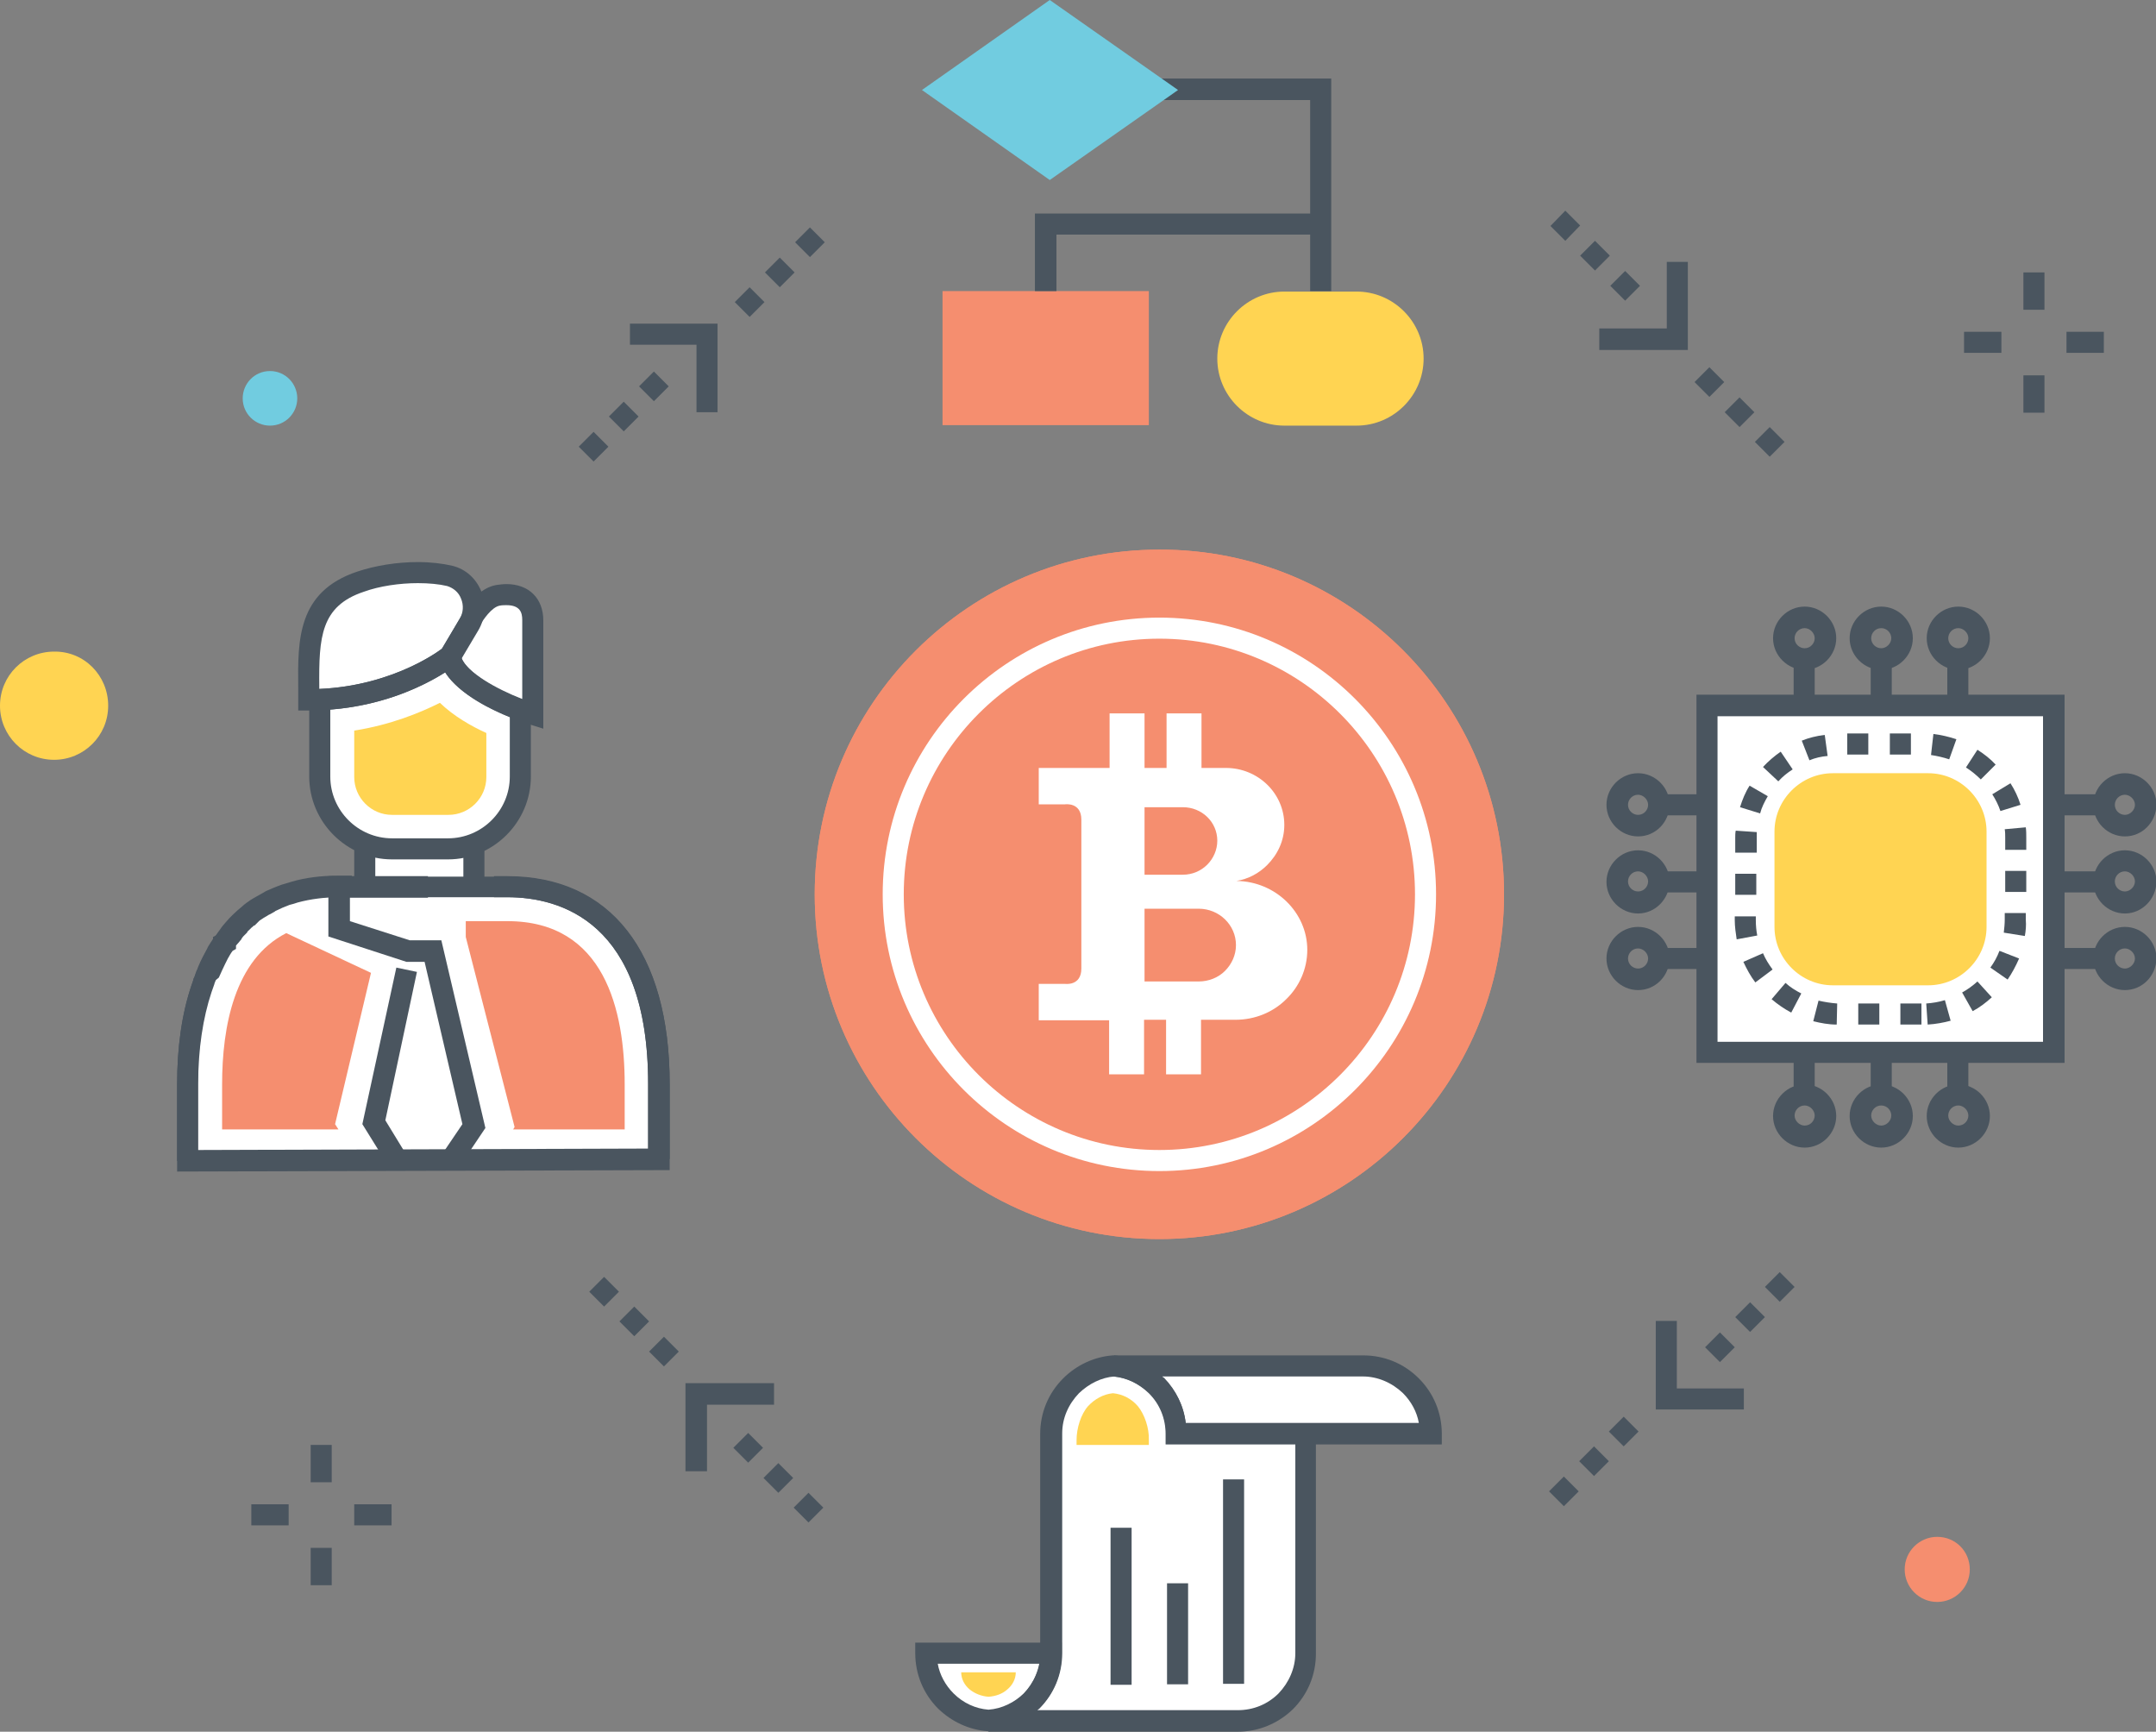 <?xml version="1.0" encoding="utf-8"?>
<!-- Generator: Adobe Illustrator 23.0.2, SVG Export Plug-In . SVG Version: 6.00 Build 0)  -->
<svg version="1.1" id="Layer_1" xmlns="http://www.w3.org/2000/svg" xmlns:xlink="http://www.w3.org/1999/xlink" x="0px" y="0px"
	 viewBox="0 0 450.4 361.7" style="enable-background:new 0 0 450.4 361.7;" xml:space="preserve">
<rect x="0" y="0" width="450.4" height="361.7" fill="#808080" stroke="none"/>
<style type="text/css">
	.st0{fill:#FFFFFF;}
	.st1{fill:#4A555F;}
	.st2{fill:#FFD452;}
	.st3{fill:#71CCE0;}
	.st4{fill:#F58E6F;}
</style>
<g>
	<g>
		<g>
			<path class="st0" d="M272.7,299.4h26.1c0-3.9-1.6-7.4-4.1-10c-2.6-2.6-6.1-4.1-10-4.1h-52.1c-3.5,0.3-6.6,1.8-8.9,4.1
				c-2.6,2.6-4.1,6.1-4.1,10l0,45.9h-13.1h-13.1c0,3.9,1.6,7.4,4.1,10c2.3,2.3,5.4,3.8,8.9,4.1l52.1,0c3.9,0,7.4-1.6,10-4.1
				c2.6-2.6,4.1-6.1,4.1-10h0V299.4z"/>
		</g>
	</g>
	<g>
		<g>
			<path class="st0" d="M137.5,222.3c-0.1-1.4-0.2-2.8-0.3-4.1c-0.1-1.3-0.3-2.7-0.5-3.9c-0.3-1.9-0.7-3.8-1.3-5.6
				c-0.3-1-0.6-2.1-1-3.1c-0.7-1.9-1.4-3.6-2.3-5.3c-0.3-0.5-0.6-1-0.9-1.5c-0.6-1-1.2-1.9-1.9-2.8c-1.4-1.8-2.9-3.4-4.6-4.7
				c-0.6-0.5-1.2-0.9-1.8-1.3c-1.7-1.1-3.5-2.1-5.6-2.8c-1-0.3-2-0.6-3-0.9c-2.5-0.6-5.3-1-8.4-1h-2.8h-4.3v-9
				c5.7-2.1,9.8-7.6,9.8-14.1v-13.9l2.6,0.9c0,0,0-8.7,0-19.6c0-4.8-4-5.8-7.3-5.2c-3.1,0.6-5.4,4.7-5.7,5.3
				c1.6-3.7-0.3-8.2-4.3-9.3c-5-1.3-12.7-0.9-18.7,1.1c-12,4-10.8,14.1-10.8,24.7c0.9,0,1.8,0,2.7-0.1c-0.1,0-0.3,0-0.4,0v16.1
				c0,6.8,4.5,12.5,10.6,14.4v8.7h-1.2h-2.6h-2.8c-2.6,0-4.9,0.2-7.2,0.7c-0.7,0.2-1.5,0.3-2.2,0.5c-0.6,0.2-1.2,0.4-1.8,0.6
				c-0.6,0.2-1.2,0.4-1.7,0.7c-0.6,0.2-1.1,0.5-1.7,0.8h0c-0.5,0.3-1,0.6-1.6,0.9c-0.5,0.3-0.9,0.6-1.4,0.9
				c-0.1,0.1-0.2,0.2-0.3,0.2c-0.2,0.1-0.3,0.2-0.5,0.4c-0.1,0.1-0.1,0.1-0.2,0.2c-0.1,0.1-0.2,0.2-0.3,0.2
				c-0.2,0.1-0.3,0.3-0.5,0.4c-0.2,0.2-0.4,0.4-0.6,0.6c-0.2,0.2-0.3,0.3-0.5,0.5c-0.2,0.2-0.5,0.5-0.7,0.7
				c-0.3,0.3-0.5,0.5-0.7,0.8c-0.2,0.2-0.4,0.4-0.6,0.7c-0.2,0.2-0.3,0.4-0.5,0.6c-0.2,0.3-0.4,0.6-0.7,0.8
				c-0.1,0.2-0.2,0.3-0.4,0.5l0,0c-0.1,0.1-0.1,0.2-0.2,0.3c-0.1,0.1-0.1,0.1-0.2,0.2v0c0,0,0,0.1-0.1,0.1c-0.1,0.1-0.2,0.2-0.3,0.4
				c-0.1,0.2-0.3,0.4-0.4,0.6c-0.2,0.3-0.3,0.5-0.5,0.8c-0.1,0.1-0.2,0.3-0.2,0.4c-0.2,0.3-0.3,0.6-0.5,0.8c0,0,0,0,0,0.1
				c-0.1,0.3-0.3,0.5-0.4,0.8c-0.2,0.4-0.4,0.8-0.6,1.3c0,0,0,0,0,0.1c0,0.1-0.1,0.1-0.1,0.2c0,0.1-0.1,0.2-0.1,0.3
				c0,0.1-0.1,0.1-0.1,0.2c0,0.1-0.1,0.2-0.1,0.3c0,0,0,0,0,0c0,0,0,0.1-0.1,0.1c-0.1,0.2-0.1,0.3-0.2,0.5c-0.1,0.2-0.2,0.4-0.2,0.5
				c-0.1,0.2-0.2,0.5-0.2,0.7c0,0.1-0.1,0.2-0.1,0.2c-0.1,0.2-0.2,0.5-0.3,0.7c-0.3,0.9-0.6,1.8-0.8,2.7c-0.8,2.9-1.3,6-1.7,9.3
				c-0.3,2.6-0.4,5.2-0.4,7.9v16l7.1,0l28.5-0.1l8.2,0l11.2,0l8.6,0l27.7-0.1l7.1,0v-15.7C137.6,225,137.6,223.6,137.5,222.3z"/>
		</g>
	</g>
	<g>
		<g>
			<g>
				<rect x="64.9" y="301.8" class="st1" width="4.4" height="7.8"/>
			</g>
		</g>
		<g>
			<g>
				<rect x="64.9" y="323.3" class="st1" width="4.4" height="7.8"/>
			</g>
		</g>
		<g>
			<g>
				<rect x="74" y="314.2" class="st1" width="7.8" height="4.4"/>
			</g>
		</g>
		<g>
			<g>
				<rect x="52.5" y="314.2" class="st1" width="7.8" height="4.4"/>
			</g>
		</g>
	</g>
	<g>
		<g>
			<g>
				<rect x="422.7" y="56.9" class="st1" width="4.4" height="7.8"/>
			</g>
		</g>
		<g>
			<g>
				<rect x="422.7" y="78.4" class="st1" width="4.4" height="7.8"/>
			</g>
		</g>
		<g>
			<g>
				<rect x="431.7" y="69.3" class="st1" width="7.8" height="4.4"/>
			</g>
		</g>
		<g>
			<g>
				<rect x="410.3" y="69.3" class="st1" width="7.8" height="4.4"/>
			</g>
		</g>
	</g>
	<g>
		<g>
			<path class="st2" d="M22.6,147.4c0,6.3-5.1,11.3-11.3,11.3c-6.3,0-11.3-5.1-11.3-11.3c0-6.3,5.1-11.3,11.3-11.3
				C17.6,136,22.6,141.1,22.6,147.4z"/>
		</g>
	</g>
	<g>
		<g>
			<path class="st3" d="M62.1,83.2c0,3.1-2.5,5.7-5.7,5.7c-3.1,0-5.7-2.5-5.7-5.7c0-3.1,2.5-5.7,5.7-5.7
				C59.6,77.5,62.1,80.1,62.1,83.2z"/>
		</g>
	</g>
	<g>
		<g>
			<path class="st4" d="M411.5,327.8c0,3.8-3.1,6.8-6.8,6.8c-3.8,0-6.8-3.1-6.8-6.8c0-3.8,3.1-6.8,6.8-6.8
				C408.5,321,411.5,324,411.5,327.8z"/>
		</g>
	</g>
	<g>
		<g>
			<g>
				<path class="st4" d="M70.7,235.9l-0.7-1.1l7.5-31.6l-17.7-8.3c-10.8,5.5-13.4,19.5-13.4,31.6v9.4H70.7z"/>
			</g>
		</g>
		<g>
			<g>
				<path class="st4" d="M107.2,235.9h23.3v-9.4c0-15.5-4.2-34.1-24.5-34.1h-8.7v3.3l10.2,39.7L107.2,235.9z"/>
			</g>
		</g>
		<g>
			<g>
				<g>
					<path class="st1" d="M139.8,242.1h-4.4v-15.7c0-33.9-18.4-39-29.4-39h-2.8V183h2.8c21.5,0,33.9,15.8,33.9,43.4V242.1z"/>
				</g>
			</g>
			<g>
				<g>
					<path class="st1" d="M41.4,242.5H37v-16c0-7.8,1-14.8,3-20.7c0.1-0.2,0.1-0.4,0.2-0.6c0.1-0.3,0.2-0.6,0.3-0.9l0.1-0.2
						c0.1-0.2,0.1-0.4,0.2-0.6c0.1-0.3,0.2-0.7,0.4-1c0-0.1,0.1-0.2,0.1-0.3c0.1-0.2,0.1-0.3,0.2-0.5c0.5-1.2,1.1-2.3,1.8-3.6
						c0.1-0.3,0.3-0.6,0.5-0.9c0.1-0.1,0.2-0.4,0.4-0.6c0.2-0.4,0.5-0.7,0.8-1.1c0.3-0.4,0.6-0.9,1-1.4c0.1-0.2,0.3-0.4,0.5-0.7
						l0.1-0.1c0.2-0.2,0.3-0.4,0.5-0.6c0.3-0.3,0.5-0.6,0.8-0.9c0.2-0.2,0.5-0.5,0.8-0.8c0.6-0.6,1.2-1.1,1.8-1.6
						c0.3-0.3,0.7-0.6,1.1-0.9l0.3-0.2c0.5-0.4,1.1-0.7,1.6-1c0.5-0.3,1.1-0.6,1.6-0.9l0.5-0.3c0.5-0.2,0.9-0.4,1.4-0.6
						c0.5-0.2,1.2-0.5,1.8-0.7c0.7-0.2,1.3-0.4,2-0.6c3-0.9,6.3-1.3,9.9-1.3h2.8v4.4h-2.8c-3.2,0-6.1,0.4-8.7,1.1
						c-0.6,0.2-1.2,0.4-1.7,0.5c-0.5,0.2-1,0.4-1.5,0.6c-0.6,0.2-1,0.5-1.5,0.7l-0.4,0.2c-0.4,0.2-0.7,0.4-1.1,0.6
						c-0.4,0.3-0.9,0.5-1.3,0.8l-0.3,0.2c-0.3,0.2-0.6,0.4-0.9,0.6c-0.6,0.5-1.1,0.9-1.6,1.4c-0.2,0.2-0.4,0.4-0.6,0.6
						c-0.3,0.3-0.5,0.5-0.6,0.7l-0.1,0.1c-0.1,0.1-0.2,0.3-0.3,0.4l-0.1,0.2c-0.1,0.2-0.3,0.3-0.4,0.5c-0.4,0.5-0.7,0.9-1,1.3
						c-0.3,0.4-0.4,0.6-0.6,0.9c-0.2,0.2-0.3,0.4-0.4,0.6c-0.2,0.3-0.3,0.5-0.4,0.7c-0.7,1.2-1.2,2.2-1.7,3.3l-0.3,0.7
						c-0.1,0.2-0.2,0.5-0.3,0.8l-0.1,0.3c0,0.1-0.1,0.2-0.1,0.2l-0.1,0.3c-0.1,0.2-0.2,0.5-0.3,0.7l-0.1,0.2c0,0.1-0.1,0.2-0.1,0.4
						c-1.8,5.5-2.8,12-2.8,19.3V242.5z"/>
				</g>
			</g>
			<g>
				<g>
					<polygon class="st1" points="96.1,243.5 92.4,241 96.6,234.8 88.7,200.9 84.9,200.9 68.6,195.6 68.6,183 89.4,183 89.4,187.5 
						73.1,187.5 73.1,192.4 85.6,196.4 92.2,196.4 101.4,235.6 					"/>
				</g>
			</g>
			<g>
				<g>
					<polygon class="st1" points="81.1,243.5 75.7,234.8 82.8,202.1 87.1,203 80.5,234 84.9,241.2 					"/>
				</g>
			</g>
			<g>
				<g>
					<rect x="96.8" y="177.5" class="st1" width="4.4" height="7.8"/>
				</g>
			</g>
			<g>
				<g>
					<rect x="74" y="177.3" class="st1" width="4.4" height="8"/>
				</g>
			</g>
			<g>
				<g>
					<path class="st1" d="M93.6,179.5H81.9c-9.5,0-17.3-7.8-17.3-17.3V144l2.1-0.1c15.9-0.7,25.8-8.5,25.9-8.6l3-2.4l0.6,3.8
						c0.6,3.9,9.2,8.1,13.2,9.5l1.5,0.5v15.5C110.9,171.7,103.1,179.5,93.6,179.5z M69,148.2v14c0,7.1,5.8,12.9,12.9,12.9h11.7
						c7.1,0,12.9-5.8,12.9-12.9v-12.4c-3.3-1.3-10.5-4.6-13.5-9.4C89.1,142.9,80.8,147.3,69,148.2z"/>
				</g>
			</g>
			<g>
				<g>
					<path class="st2" d="M81.9,170.2c-4.4,0-7.9-3.6-7.9-7.9l0-9.7c7.6-1.2,13.7-3.7,17.9-5.8c2.9,2.8,6.6,4.9,9.7,6.3v9.2
						c0,4.4-3.6,7.9-7.9,7.9H81.9z"/>
				</g>
			</g>
			<g>
				<g>
					<path class="st1" d="M64.5,148.4h-2.2v-2.2c0-0.9,0-1.8,0-2.7c-0.1-9.8-0.2-19.9,12.3-24.1c3.9-1.3,8.4-2,12.7-2
						c2.7,0,5.2,0.3,7.3,0.8c2.7,0.7,4.8,2.6,5.9,5.2c1.1,2.7,0.9,5.8-0.6,8.3l-4.1,6.9l-0.3,0.2C94.9,139.1,83.4,148.4,64.5,148.4z
						 M87.3,121.8c-3.8,0-8,0.6-11.3,1.8c-9,3-9.4,9.5-9.3,19.8c0,0.2,0,0.3,0,0.5c14.4-0.6,23.9-7.1,25.6-8.4l3.7-6.2
						c0.8-1.3,0.9-2.9,0.3-4.3c-0.5-1.3-1.6-2.2-2.9-2.6C91.7,122,89.6,121.8,87.3,121.8z"/>
				</g>
			</g>
			<g>
				<g>
					<path class="st1" d="M113.5,152.2l-2.9-0.9c-1.8-0.6-17.6-5.9-18.8-13.9l-0.1-0.8l4.7-8c0.2-0.5,2.9-5.6,7.2-6.4
						c0.7-0.1,1.5-0.2,2.2-0.2c4.7,0,7.7,3,7.7,7.6V152.2z M96.4,137.4c1.2,3.1,7.3,6.5,12.7,8.6v-16.5c0-1.5-0.4-3.1-3.3-3.1
						c-0.4,0-0.9,0-1.4,0.1c-1.7,0.3-3.5,3-4.2,4.2L96.4,137.4z"/>
				</g>
			</g>
		</g>
		<g>
			<g>
				<path class="st1" d="M37,244.7v-18.2c0-7.8,1-14.8,3-20.7l0.3-0.8c0-0.1,0.1-0.3,0.1-0.4c0-0.2,0.1-0.3,0.2-0.5
					c0.1-0.2,0.2-0.5,0.3-0.8c0.1-0.1,0.1-0.3,0.2-0.4c0-0.1,0.1-0.2,0.1-0.3c0-0.1,0.1-0.1,0.1-0.2c0.5-1.1,0.9-2.1,1.4-3
					c0.2-0.4,0.5-0.9,0.7-1.3c0.3-0.4,0.6-0.9,0.9-1.5v-0.1l0.2-0.2v-0.6l0.8-0.4l0.1-0.2c0.3-0.4,0.5-0.7,0.8-1
					c0.1-0.2,0.3-0.4,0.5-0.7l0.1-0.1c0.2-0.2,0.3-0.4,0.5-0.6c0.3-0.3,0.5-0.6,0.8-0.9c0.2-0.2,0.4-0.5,0.7-0.7l0.6-0.5
					c0.2-0.2,0.5-0.4,0.7-0.6l0.4-0.3l0.6-0.6l0.2,0c0.2-0.1,0.4-0.3,0.6-0.4l0.2-0.2c0.6-0.4,1.1-0.7,1.6-1
					c0.5-0.3,1.1-0.6,1.6-0.9l0.6-0.3c0.4-0.2,0.9-0.4,1.3-0.6c0.6-0.3,1.2-0.5,1.8-0.7c0.7-0.2,1.3-0.4,2-0.6
					c3-0.9,6.3-1.3,9.9-1.3h35.1c21.5,0,33.9,15.8,33.9,43.4v17.9L37,244.7z M45.1,204.7c0,0.1-0.1,0.2-0.1,0.2l-0.1,0.3
					c-0.1,0.1-0.1,0.2-0.1,0.3l-0.6,1.7c-1.8,5.4-2.8,11.9-2.8,19.2v13.8l94-0.3v-13.5c0-33.9-18.4-39-29.4-39H70.9
					c-3.2,0-6.1,0.4-8.7,1.1c-0.6,0.2-1.2,0.4-1.7,0.5c-0.5,0.2-1,0.4-1.5,0.6c-0.5,0.2-1,0.5-1.5,0.7l-0.1,0.1
					c-0.4,0.2-0.8,0.5-1.3,0.7c-0.4,0.3-0.9,0.5-1.3,0.8l-0.3,0.2c-0.2,0.1-0.3,0.2-0.4,0.3c0,0-0.1,0.1-0.1,0.1l-0.8,0.8h-0.1
					c-0.2,0.1-0.3,0.3-0.5,0.4l-0.5,0.5c-0.2,0.2-0.4,0.3-0.5,0.6c-0.3,0.3-0.5,0.5-0.7,0.7l-0.1,0.1c-0.1,0.1-0.2,0.3-0.3,0.4
					l-0.1,0.2c-0.1,0.2-0.3,0.3-0.4,0.5c-0.3,0.3-0.5,0.6-0.7,0.8v0.7l-0.7,0.4c-0.4,0.5-0.7,1.1-1,1.6c-0.2,0.4-0.4,0.8-0.6,1.2
					c-0.4,0.8-0.8,1.7-1.2,2.6l-0.1,0.2L45.1,204.7z"/>
			</g>
		</g>
	</g>
	<g>
		<g>
			<g>
				<rect x="356.6" y="147.4" class="st0" width="72.5" height="72.5"/>
			</g>
		</g>
		<g>
			<g>
				<path class="st1" d="M401.5,214H397v-4.4h4.4V214z M392.6,214h-4.4v-4.4h4.4V214z M383.7,214c-1.7,0-3.3-0.3-4.9-0.7l1.1-4.3
					c1.3,0.3,2.6,0.5,3.9,0.6L383.7,214z M402.7,214l-0.3-4.4c1.3-0.1,2.6-0.3,3.9-0.7l1.2,4.3C406,213.6,404.4,213.9,402.7,214z
					 M374.2,211.5c-1.5-0.8-2.8-1.7-4.1-2.8l2.9-3.4c1,0.9,2.1,1.6,3.3,2.2L374.2,211.5z M412.1,211.2l-2.2-3.9
					c1.1-0.6,2.2-1.4,3.2-2.3l3,3.3C414.9,209.4,413.6,210.4,412.1,211.2z M366.7,205.2c-1-1.3-1.8-2.8-2.5-4.3l4.1-1.8
					c0.5,1.2,1.2,2.3,2,3.4L366.7,205.2z M419.4,204.6l-3.6-2.5c0.8-1.1,1.4-2.2,1.9-3.5l4.1,1.6
					C421.1,201.8,420.3,203.3,419.4,204.6z M362.8,196.2c-0.2-1.3-0.4-2.7-0.4-4v-0.8h4.4v0.8c0,1.1,0.1,2.2,0.3,3.2L362.8,196.2z
					 M423,195.5l-4.4-0.7c0.1-0.9,0.2-1.8,0.2-2.7v-1.4h4.4v1.4C423.3,193.3,423.2,194.4,423,195.5z M366.9,186.9h-4.4v-4.4h4.4
					V186.9z M423.3,186.3h-4.4v-4.4h4.4V186.3z M366.9,178.1h-4.4V175c0-0.5,0-1,0.1-1.5l4.4,0.3c0,0.4,0,0.8,0,1.2V178.1z
					 M423.3,177.5h-4.4V175c0-0.6,0-1.2-0.1-1.8l4.4-0.4c0.1,0.7,0.1,1.5,0.1,2.2V177.5z M367.7,169.9l-4.2-1.3
					c0.5-1.6,1.1-3.1,2-4.5l3.8,2.2C368.6,167.5,368,168.7,367.7,169.9z M417.9,169.4c-0.4-1.2-1-2.4-1.7-3.5l3.8-2.3
					c0.9,1.4,1.6,2.9,2.1,4.5L417.9,169.4z M371.5,163.2l-3.2-3c1.1-1.2,2.4-2.3,3.7-3.2l2.5,3.7
					C373.4,161.4,372.4,162.2,371.5,163.2z M413.8,162.8c-0.9-0.9-2-1.8-3.1-2.5l2.4-3.7c1.4,0.9,2.7,1.9,3.8,3.1L413.8,162.8z
					 M378,158.8l-1.6-4.1c1.5-0.6,3.1-1,4.8-1.2l0.6,4.4C380.5,158,379.2,158.3,378,158.8z M407.2,158.6c-1.2-0.4-2.5-0.7-3.8-0.9
					l0.5-4.4c1.6,0.2,3.3,0.6,4.8,1.1L407.2,158.6z M399.2,157.6h-4.4v-4.4h4.4V157.6z M390.3,157.6h-4.4v-4.4h4.4V157.6z"/>
			</g>
		</g>
		<g>
			<g>
				<path class="st2" d="M370.7,193.6v-19.9c0-6.7,5.5-12.2,12.2-12.2h19.9c6.7,0,12.2,5.5,12.2,12.2v19.9c0,6.7-5.5,12.2-12.2,12.2
					h-19.9C376.2,205.8,370.7,200.3,370.7,193.6z"/>
			</g>
		</g>
		<g>
			<g>
				<path class="st1" d="M431.3,222h-76.9v-76.9h76.9V222z M358.8,217.6h68v-68h-68V217.6z"/>
			</g>
		</g>
		<g>
			<g>
				<rect x="430.6" y="165.9" class="st1" width="8.9" height="4.4"/>
			</g>
		</g>
		<g>
			<g>
				<rect x="430.6" y="182" class="st1" width="8.9" height="4.4"/>
			</g>
		</g>
		<g>
			<g>
				<rect x="430.6" y="198" class="st1" width="8.9" height="4.4"/>
			</g>
		</g>
		<g>
			<g>
				<path class="st1" d="M443.9,174.7c-3.6,0-6.6-3-6.6-6.6c0-3.6,3-6.6,6.6-6.6c3.6,0,6.6,3,6.6,6.6
					C450.4,171.8,447.5,174.7,443.9,174.7z M443.9,166c-1.2,0-2.1,1-2.1,2.1c0,1.2,1,2.1,2.1,2.1s2.1-1,2.1-2.1
					C446,167,445,166,443.9,166z"/>
			</g>
		</g>
		<g>
			<g>
				<path class="st1" d="M443.9,190.8c-3.6,0-6.6-3-6.6-6.6c0-3.6,3-6.6,6.6-6.6c3.6,0,6.6,3,6.6,6.6
					C450.4,187.8,447.5,190.8,443.9,190.8z M443.9,182c-1.2,0-2.1,1-2.1,2.1c0,1.2,1,2.1,2.1,2.1s2.1-1,2.1-2.1
					C446,183,445,182,443.9,182z"/>
			</g>
		</g>
		<g>
			<g>
				<path class="st1" d="M443.9,206.8c-3.6,0-6.6-3-6.6-6.6c0-3.6,3-6.6,6.6-6.6c3.6,0,6.6,3,6.6,6.6
					C450.4,203.9,447.5,206.8,443.9,206.8z M443.9,198.1c-1.2,0-2.1,1-2.1,2.1c0,1.2,1,2.1,2.1,2.1s2.1-1,2.1-2.1
					C446,199.1,445,198.1,443.9,198.1z"/>
			</g>
		</g>
		<g>
			<g>
				<rect x="346.5" y="165.9" class="st1" width="8.9" height="4.4"/>
			</g>
		</g>
		<g>
			<g>
				<rect x="346.5" y="182" class="st1" width="8.9" height="4.4"/>
			</g>
		</g>
		<g>
			<g>
				<rect x="346.5" y="198" class="st1" width="8.9" height="4.4"/>
			</g>
		</g>
		<g>
			<g>
				<path class="st1" d="M342.2,174.7c-3.6,0-6.6-3-6.6-6.6c0-3.6,3-6.6,6.6-6.6c3.6,0,6.6,3,6.6,6.6
					C348.7,171.8,345.8,174.7,342.2,174.7z M342.2,166c-1.2,0-2.1,1-2.1,2.1c0,1.2,1,2.1,2.1,2.1c1.2,0,2.1-1,2.1-2.1
					C344.3,167,343.3,166,342.2,166z"/>
			</g>
		</g>
		<g>
			<g>
				<path class="st1" d="M342.2,190.8c-3.6,0-6.6-3-6.6-6.6c0-3.6,3-6.6,6.6-6.6c3.6,0,6.6,3,6.6,6.6
					C348.7,187.8,345.8,190.8,342.2,190.8z M342.2,182c-1.2,0-2.1,1-2.1,2.1c0,1.2,1,2.1,2.1,2.1c1.2,0,2.1-1,2.1-2.1
					C344.3,183,343.3,182,342.2,182z"/>
			</g>
		</g>
		<g>
			<g>
				<path class="st1" d="M342.2,206.8c-3.6,0-6.6-3-6.6-6.6c0-3.6,3-6.6,6.6-6.6c3.6,0,6.6,3,6.6,6.6
					C348.7,203.9,345.8,206.8,342.2,206.8z M342.2,198.1c-1.2,0-2.1,1-2.1,2.1c0,1.2,1,2.1,2.1,2.1c1.2,0,2.1-1,2.1-2.1
					C344.3,199.1,343.3,198.1,342.2,198.1z"/>
			</g>
		</g>
		<g>
			<g>
				<rect x="374.7" y="137.7" class="st1" width="4.4" height="8.9"/>
			</g>
		</g>
		<g>
			<g>
				<rect x="390.8" y="137.7" class="st1" width="4.4" height="8.9"/>
			</g>
		</g>
		<g>
			<g>
				<rect x="406.8" y="137.7" class="st1" width="4.4" height="8.9"/>
			</g>
		</g>
		<g>
			<g>
				<path class="st1" d="M377,139.9c-3.6,0-6.6-3-6.6-6.6s3-6.6,6.6-6.6c3.6,0,6.6,3,6.6,6.6S380.6,139.9,377,139.9z M377,131.2
					c-1.2,0-2.1,1-2.1,2.1c0,1.2,1,2.1,2.1,2.1c1.2,0,2.1-1,2.1-2.1C379.1,132.2,378.1,131.2,377,131.2z"/>
			</g>
		</g>
		<g>
			<g>
				<path class="st1" d="M393,139.9c-3.6,0-6.6-3-6.6-6.6s3-6.6,6.6-6.6s6.6,3,6.6,6.6S396.6,139.9,393,139.9z M393,131.2
					c-1.2,0-2.1,1-2.1,2.1c0,1.2,1,2.1,2.1,2.1s2.1-1,2.1-2.1C395.1,132.2,394.2,131.2,393,131.2z"/>
			</g>
		</g>
		<g>
			<g>
				<path class="st1" d="M409.1,139.9c-3.6,0-6.6-3-6.6-6.6s3-6.6,6.6-6.6c3.6,0,6.6,3,6.6,6.6S412.7,139.9,409.1,139.9z
					 M409.1,131.2c-1.2,0-2.1,1-2.1,2.1c0,1.2,1,2.1,2.1,2.1c1.2,0,2.1-1,2.1-2.1C411.2,132.2,410.2,131.2,409.1,131.2z"/>
			</g>
		</g>
		<g>
			<g>
				<rect x="374.7" y="219.8" class="st1" width="4.4" height="8.9"/>
			</g>
		</g>
		<g>
			<g>
				<rect x="390.8" y="219.8" class="st1" width="4.4" height="8.9"/>
			</g>
		</g>
		<g>
			<g>
				<rect x="406.8" y="219.8" class="st1" width="4.4" height="8.9"/>
			</g>
		</g>
		<g>
			<g>
				<path class="st1" d="M377,239.7c-3.6,0-6.6-3-6.6-6.6s3-6.6,6.6-6.6c3.6,0,6.6,3,6.6,6.6S380.6,239.7,377,239.7z M377,230.9
					c-1.2,0-2.1,1-2.1,2.1s1,2.1,2.1,2.1c1.2,0,2.1-1,2.1-2.1S378.1,230.9,377,230.9z"/>
			</g>
		</g>
		<g>
			<g>
				<path class="st1" d="M393,239.7c-3.6,0-6.6-3-6.6-6.6s3-6.6,6.6-6.6s6.6,3,6.6,6.6S396.6,239.7,393,239.7z M393,230.9
					c-1.2,0-2.1,1-2.1,2.1s1,2.1,2.1,2.1s2.1-1,2.1-2.1S394.2,230.9,393,230.9z"/>
			</g>
		</g>
		<g>
			<g>
				<path class="st1" d="M409.1,239.7c-3.6,0-6.6-3-6.6-6.6s3-6.6,6.6-6.6c3.6,0,6.6,3,6.6,6.6S412.7,239.7,409.1,239.7z
					 M409.1,230.9c-1.2,0-2.1,1-2.1,2.1s1,2.1,2.1,2.1c1.2,0,2.1-1,2.1-2.1S410.2,230.9,409.1,230.9z"/>
			</g>
		</g>
	</g>
	<g>
		<g>
			<g>
				<polygon class="st1" points="278.1,60.8 273.7,60.8 273.7,20.9 240,20.9 240,16.4 278.1,16.4 				"/>
			</g>
		</g>
		<g>
			<g>
				<rect x="196.9" y="60.8" class="st4" width="43.1" height="28"/>
			</g>
		</g>
		<g>
			<g>
				<path class="st2" d="M283.4,88.9h-15.1c-7.7,0-14-6.3-14-14l0,0c0-7.7,6.3-14,14-14h15.1c7.7,0,14,6.3,14,14l0,0
					C297.4,82.6,291.1,88.9,283.4,88.9z"/>
			</g>
		</g>
		<g>
			<g>
				<polygon class="st3" points="246.1,18.8 219.3,0 192.6,18.8 192.6,18.8 219.3,37.6 246.1,18.8 				"/>
			</g>
		</g>
		<g>
			<g>
				<polygon class="st1" points="220.7,60.8 216.2,60.8 216.2,44.6 275.9,44.6 275.9,49 220.7,49 				"/>
			</g>
		</g>
	</g>
	<g>
		<g>
			<g>
				<path class="st1" d="M206.5,361.6l-0.2,0c-3.9-0.3-7.5-2-10.3-4.7c-3.1-3.1-4.8-7.2-4.8-11.6v-2.2h30.6v2.2
					c0,4.4-1.7,8.5-4.8,11.6c-2.8,2.8-6.5,4.5-10.3,4.7L206.5,361.6z M195.9,347.5c0.4,2.3,1.6,4.5,3.3,6.2c2,2,4.6,3.2,7.3,3.4
					c2.8-0.2,5.4-1.5,7.4-3.4c1.7-1.7,2.8-3.9,3.3-6.2H195.9z"/>
			</g>
		</g>
		<g>
			<g>
				<path class="st2" d="M206.5,349.3h-5.7c0,1.4,0.7,2.7,1.8,3.6c1,0.8,2.4,1.4,3.9,1.5c1.5-0.1,2.9-0.6,3.9-1.5
					c1.1-0.9,1.8-2.2,1.8-3.6H206.5z"/>
			</g>
		</g>
		<g>
			<g>
				<path class="st2" d="M237.7,293.7c-1.3-1.5-3.1-2.5-5.2-2.7c-2,0.2-3.8,1.2-5.2,2.7c-1.5,1.7-2.4,4.6-2.4,7.1v1h15.1v-1
					C240.1,298.3,239.1,295.4,237.7,293.7z"/>
			</g>
		</g>
		<g>
			<g>
				<g>
					<path class="st1" d="M301.1,301.7h-57.6v-2.2c0-3.2-1.2-6.2-3.5-8.5c-2.1-2-4.7-3.3-7.5-3.5l0.2-4.4h52.1
						c4.4,0,8.5,1.7,11.6,4.8c3.1,3.1,4.8,7.2,4.8,11.6V301.7z M247.7,297.2h48.7c-0.4-2.3-1.6-4.5-3.3-6.2
						c-2.3-2.2-5.3-3.5-8.4-3.5h-41.9c0.1,0.1,0.2,0.2,0.4,0.3C245.7,290.4,247.3,293.7,247.7,297.2z"/>
				</g>
			</g>
			<g>
				<g>
					<path class="st1" d="M258.6,361.7l-52.1,0l-0.2-4.4c2.8-0.2,5.5-1.4,7.5-3.5c2.2-2.3,3.5-5.3,3.5-8.4l0-45.9
						c0-4.4,1.7-8.5,4.8-11.6c2.8-2.8,6.5-4.5,10.3-4.8l0.2,0l0.2,0c3.8,0.3,7.5,2,10.3,4.8c2.6,2.6,4.2,5.8,4.6,9.4h27.2v48.1
						c0,4.4-1.7,8.5-4.8,11.6C267,360,262.9,361.7,258.6,361.7z M216.7,357.2l41.9,0c3.2,0,6.2-1.2,8.5-3.5c2.2-2.3,3.5-5.3,3.5-8.4
						l0-43.7h-27l0-2.2c0-3.2-1.2-6.2-3.5-8.4c-2-2-4.6-3.2-7.3-3.5c-2.7,0.2-5.3,1.5-7.4,3.5c-2.2,2.3-3.5,5.2-3.5,8.4l0,45.9
						c0,4.4-1.7,8.5-4.8,11.6C216.9,357,216.8,357.1,216.7,357.2z"/>
				</g>
			</g>
		</g>
		<g>
			<g>
				<rect x="232" y="319.1" class="st1" width="4.4" height="32.8"/>
			</g>
		</g>
		<g>
			<g>
				<rect x="243.8" y="330.7" class="st1" width="4.4" height="21.1"/>
			</g>
		</g>
		<g>
			<g>
				<rect x="255.5" y="309" class="st1" width="4.4" height="42.7"/>
			</g>
		</g>
	</g>
	<g>
		<g>
			<g>
				<path class="st4" d="M314.2,186.8c0,39.8-32.3,72-72,72c-39.8,0-72-32.3-72-72c0-39.8,32.3-72,72-72
					C282,114.7,314.2,147,314.2,186.8z"/>
			</g>
		</g>
		<g>
			<g>
				<path class="st4" d="M314.2,186.8c0,39.8-32.3,72-72,72c-39.8,0-72-32.3-72-72c0-39.8,32.3-72,72-72
					C282,114.7,314.2,147,314.2,186.8z"/>
			</g>
		</g>
		<g>
			<g>
				<path class="st0" d="M242.2,244.6c-31.9,0-57.8-25.9-57.8-57.8c0-31.9,25.9-57.8,57.8-57.8c31.9,0,57.8,25.9,57.8,57.8
					C300,218.7,274.1,244.6,242.2,244.6z M242.2,133.4c-29.5,0-53.4,24-53.4,53.4c0,29.5,24,53.4,53.4,53.4
					c29.5,0,53.4-24,53.4-53.4C295.6,157.3,271.6,133.4,242.2,133.4z"/>
			</g>
		</g>
		<g>
			<g>
				<path class="st0" d="M258.3,184c2.5-0.4,4.7-1.6,6.4-3.3c2.2-2.2,3.6-5.1,3.6-8.4c0-6.6-5.5-11.9-12.2-11.9H251V149l-7.3,0v11.4
					h-4.6h0V149h-7.3v11.4h-5.9l0,0H217v7.6h5.5c0,0,3.4-0.5,3.4,3.2v31.1c0,3.7-3.4,3.2-3.4,3.2l-5.5,0v7.6h8.8l0,0h5.9v11.3h7.3
					v-11.3h0v-0.1h4.6v11.4h7.3v-11.4l7.2,0c4.1,0,7.9-1.6,10.6-4.3c2.7-2.6,4.4-6.3,4.4-10.3C273.1,190.6,266.5,184.1,258.3,184z
					 M239.1,168.6l8,0c4,0,7.2,3.1,7.2,7c0,1.9-0.8,3.7-2.1,5c-1.3,1.3-3.1,2.1-5.1,2.1h-8V168.6z M255.9,202.8
					c-1.4,1.4-3.4,2.2-5.5,2.2l-11.3,0v-15.2l11.3,0c4.3,0,7.8,3.4,7.8,7.6C258.2,199.5,257.3,201.4,255.9,202.8z"/>
			</g>
		</g>
	</g>
	<g>
		<g>
			<path class="st1" d="M124,96.4l-3.1-3.1l3.1-3.1l3.1,3.1L124,96.4z M130.3,90.1l-3.1-3.1l3.1-3.1l3.1,3.1L130.3,90.1z
				 M136.6,83.8l-3.1-3.1l3.1-3.1l3.1,3.1L136.6,83.8z"/>
		</g>
	</g>
	<g>
		<g>
			<path class="st1" d="M156.6,66.2l-3.1-3.1l3.1-3.1l3.1,3.1L156.6,66.2z M162.9,60l-3.1-3.1l3.1-3.1l3.1,3.1L162.9,60z
				 M169.2,53.7l-3.1-3.1l3.1-3.1l3.1,3.1L169.2,53.7z"/>
		</g>
	</g>
	<g>
		<g>
			<polygon class="st1" points="149.9,86.1 145.5,86.1 145.5,72 131.6,72 131.6,67.6 149.9,67.6 			"/>
		</g>
	</g>
	<g>
		<g>
			<path class="st1" d="M339.5,62.8l-3.1-3.1l3.1-3.1l3.1,3.1L339.5,62.8z M333.2,56.5l-3.1-3.1l3.1-3.1l3.1,3.1L333.2,56.5z
				 M327,50.3l-3.1-3.1L327,44l3.1,3.1L327,50.3z"/>
		</g>
	</g>
	<g>
		<g>
			<path class="st1" d="M369.7,95.4l-3.1-3.1l3.1-3.1l3.1,3.1L369.7,95.4z M363.4,89.2l-3.1-3.1l3.1-3.1l3.1,3.1L363.4,89.2z
				 M357.1,82.9l-3.1-3.1l3.1-3.1l3.1,3.1L357.1,82.9z"/>
		</g>
	</g>
	<g>
		<g>
			<polygon class="st1" points="352.6,73.1 334.1,73.1 334.1,68.6 348.2,68.6 348.2,54.7 352.6,54.7 			"/>
		</g>
	</g>
	<g>
		<g>
			<path class="st1" d="M359.3,284.5l-3.1-3.1l3.1-3.1l3.1,3.1L359.3,284.5z M365.6,278.2l-3.1-3.1l3.1-3.1l3.1,3.1L365.6,278.2z
				 M371.8,271.9l-3.1-3.1l3.1-3.1l3.1,3.1L371.8,271.9z"/>
		</g>
	</g>
	<g>
		<g>
			<path class="st1" d="M326.7,314.6l-3.1-3.1l3.1-3.1l3.1,3.1L326.7,314.6z M333,308.3l-3.1-3.1l3.1-3.1l3.1,3.1L333,308.3z
				 M339.2,302.1l-3.1-3.1l3.1-3.1l3.1,3.1L339.2,302.1z"/>
		</g>
	</g>
	<g>
		<g>
			<polygon class="st1" points="364.3,294.4 345.9,294.4 345.9,275.9 350.3,275.9 350.3,290 364.3,290 			"/>
		</g>
	</g>
	<g>
		<g>
			<path class="st1" d="M168.9,318l-3.1-3.1l3.1-3.1l3.1,3.1L168.9,318z M162.6,311.8l-3.1-3.1l3.1-3.1l3.1,3.1L162.6,311.8z
				 M156.3,305.5l-3.1-3.1l3.1-3.1l3.1,3.1L156.3,305.5z"/>
		</g>
	</g>
	<g>
		<g>
			<path class="st1" d="M138.7,285.4l-3.1-3.1l3.1-3.1l3.1,3.1L138.7,285.4z M132.5,279.1l-3.1-3.1l3.1-3.1l3.1,3.1L132.5,279.1z
				 M126.2,272.9l-3.1-3.1l3.1-3.1l3.1,3.1L126.2,272.9z"/>
		</g>
	</g>
	<g>
		<g>
			<polygon class="st1" points="147.7,307.3 143.2,307.3 143.2,288.9 161.7,288.9 161.7,293.4 147.7,293.4 			"/>
		</g>
	</g>
</g>
</svg>
